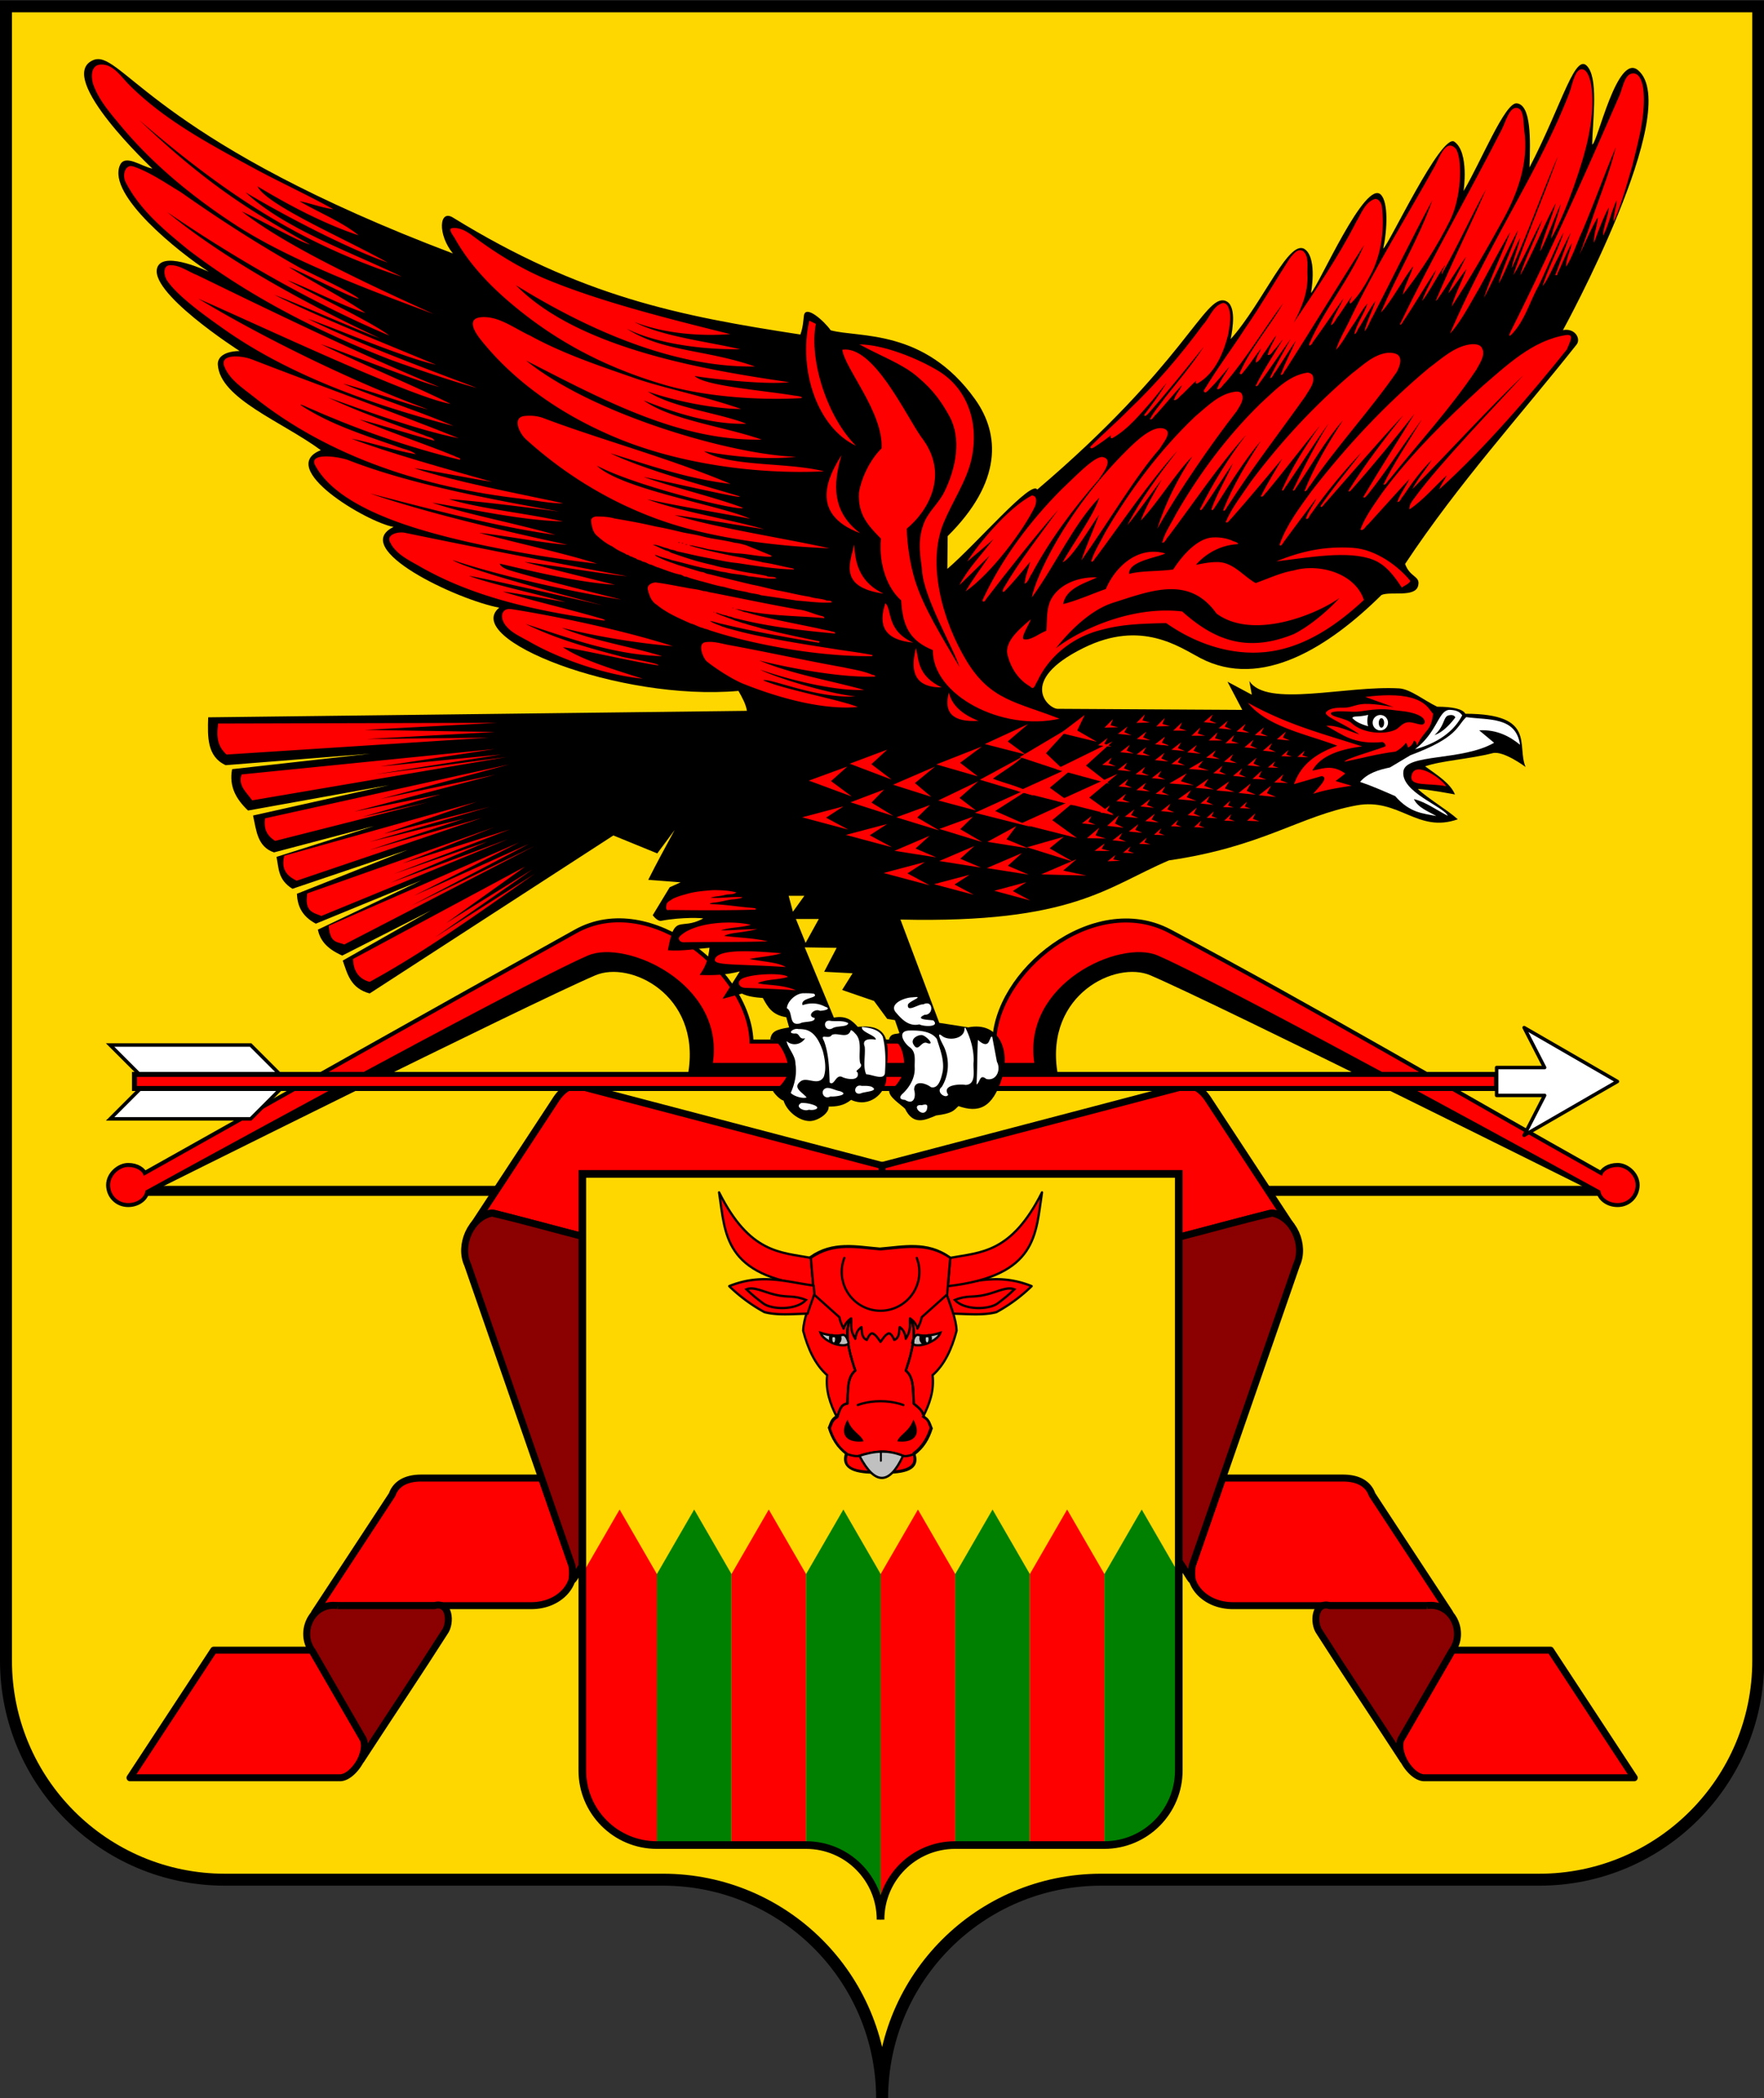 <svg height="900.013" style="enable-background:new" width="756.787" xmlns="http://www.w3.org/2000/svg"><rect width="100%" height="100%" fill="#333333" stroke="none"/><path d="M-3.442 1207.558v707.508c0 51.743 41.946 93.688 93.688 93.688h187.376c51.742 0 93.687 41.946 93.687 93.688 0-51.742 41.946-93.688 93.688-93.688h187.376c51.742 0 93.688-41.945 93.688-93.688v-707.508H-3.442z" style="fill:gold;enable-background:new" transform="translate(6.017 -1208.452) scale(1.003)"/><path d="M-3.442 1207.558v707.508c0 51.743 41.946 93.688 93.688 93.688h187.376c51.742 0 93.687 41.946 93.687 93.688 0-51.742 41.946-93.688 93.688-93.688h187.376c51.742 0 93.688-41.945 93.688-93.688v-707.508H-3.442z" style="stroke:#000;enable-background:new;fill:none;stroke-width:5.116" transform="translate(6.017 -1208.452) scale(1.003)"/><path d="M680.887 1714.153H48.41" style="stroke:#000;stroke-linejoin:round;enable-background:new;fill:none;stroke-width:4.263;stroke-linecap:round" transform="translate(6.017 -1208.452) scale(1.003)"/><path d="M174.181 1836.98c-7.387 0-11.075 3.14-12.444 7.088l-33.187 50.56c2.063-1.861 5.232-3.077 9.819-3.077h82.869c6.182 0 11.184-2.399 14.31-5.769 3.124-3.37 4.376-7.702 3.037-11.564l-12.91-37.238H174.18zm-88.758 73.61L49.61 1965.16h89.771c2.915 0 6.137-2.88 8.26-6.395 2.125-3.515 3.151-7.67 1.693-10.192l-10.979-18.986-10.978-18.998zm154.88-241.494c-3.257-.026-6.466 2.712-8.726 6.328l-35.266 53.732c2.558-3.686 6.119-6.21 9.58-5.302l82.709 21.716 82.71 21.717v-63.978L324.411 1691l-82.71-21.717a5.679 5.679 0 0 0-1.398-.186z" style="stroke:#000;stroke-linejoin:round;fill:red;stroke-width:2.984;stroke-linecap:round" transform="translate(6.017 -1208.452) scale(1.003)"/><path d="M138.369 1891.551c-10.742-1.596-16.91 11.324-10.709 19.528 7.221 12.5 14.446 24.998 21.674 37.495 2.401 5.29-4.22 13.933 1.408 5.468 11.119-17.084 22.502-34.007 33.454-51.191 2.87-3.92 2.078-13.27-4.392-11.3h-41.435zm66.122-167.884c-9.138 1.62-14.31 13.853-10.465 22.041l44.559 128.51c1.04 5.36-1.397 9.465 2.47 3.213 10.95-16.519 22.013-32.963 32.889-49.53 2.866-7.43-2.424-14.504-4.175-21.602-8.351-24.084-16.7-48.17-25.055-72.253-13.418-3.402-26.749-7.264-40.223-10.379z" style="stroke:#000;fill:#8b0000;stroke-width:2.984" transform="translate(6.017 -1208.452) scale(1.003)"/><path d="M568.437 1836.98c7.388 0 11.075 3.14 12.444 7.088l33.188 50.56c-2.064-1.861-5.232-3.077-9.82-3.077H521.38c-6.182 0-11.184-2.399-14.309-5.769s-4.376-7.702-3.037-11.564l12.91-37.238H568.437zm88.759 73.61 35.812 54.571h-89.771c-2.914 0-6.136-2.88-8.26-6.395-2.124-3.515-3.15-7.67-1.692-10.192l10.978-18.986 10.978-18.998zm-154.88-241.494c3.257-.026 6.466 2.712 8.726 6.328l35.266 53.732c-2.559-3.686-6.12-6.21-9.58-5.302l-82.709 21.716-82.71 21.717v-63.978l46.898-12.31 82.71-21.717a5.679 5.679 0 0 1 1.398-.186z" style="stroke:#000;stroke-linejoin:round;fill:red;stroke-width:2.984;stroke-linecap:round" transform="translate(6.017 -1208.452) scale(1.003)"/><path d="M604.25 1891.551c10.742-1.596 16.91 11.324 10.709 19.528-7.222 12.5-14.447 24.998-21.674 37.495-2.401 5.29 4.22 13.933-1.408 5.468-11.119-17.084-22.502-34.007-33.455-51.191-2.87-3.92-2.077-13.27 4.393-11.3h41.435zm-66.123-167.884c9.138 1.62 14.31 13.853 10.466 22.041l-44.56 128.51c-1.039 5.36 1.398 9.465-2.47 3.213-10.949-16.519-22.013-32.963-32.888-49.53-2.866-7.43 2.424-14.504 4.174-21.602 8.352-24.084 16.701-48.17 25.056-72.253 13.418-3.402 26.748-7.264 40.222-10.379z" style="stroke:#000;fill:#8b0000;stroke-width:2.984" transform="translate(6.017 -1208.452) scale(1.003)"/><path d="M673.823 1263.781c-.022.041-.078.162-.093.187-.044.073-.07-.032.093-.187z" style="font-family:Sans;enable-background:accumulate;fill:red" transform="translate(6.017 -1208.452) scale(1.003)"/><path d="M48.824 1707.573c1.155 0 2.13.319 2.665.64.268.16.385.298.426.346l.6 3.544v1.985c0-.407-.027.158-.653.666-.626.507-1.641.972-3.038.972-2.546 0-4.076-1.68-4.076-4.076 0-.945.485-1.978 1.372-2.812.887-.833 2.113-1.265 2.704-1.265zM685.894 1707.573c.591 0 1.817.432 2.704 1.265.888.834 1.373 1.867 1.373 2.812 0 2.395-1.531 4.076-4.077 4.076-1.397 0-2.412-.465-3.038-.972-.626-.508-.653-1.073-.653-.666v-1.985l.6-3.544c.041-.048.158-.186.426-.347.536-.32 1.51-.64 2.665-.64z" style="font-family:Sans;enable-background:accumulate" transform="translate(6.017 -1208.452) scale(1.003)"/><path d="M240.677 1603.906c-61.857 34.39-123.468 69.229-185.204 103.827-.34-1.997-3.098-3.81-6.649-3.81-3.55 0-7.727 3.459-7.727 7.727 0 4.267 3.288 7.727 7.727 7.727 4.44 0 7.341-3.01 7.341-5.29 0 0 162.918-81.303 191.813-93.687 16.117-6.907 47.332 8.741 42.207 42.807h154.348c-5.125-34.066 26.09-49.715 42.207-42.807 28.895 12.384 191.813 93.688 191.813 93.688 0 2.28 2.9 5.289 7.34 5.289 4.44 0 7.728-3.46 7.728-7.727 0-4.268-4.177-7.728-7.727-7.728-3.551 0-6.31 1.813-6.649 3.81-61.736-34.597-122.701-70.625-185.204-103.826-32.149-17.077-73.916 17.441-73.916 47.244H314.593c0-29.234-42.608-64.65-73.916-47.244z" style="stroke:#000;stroke-width:3.411" transform="translate(6.017 -1208.452) scale(1.003)"/><path d="M240.677 1603.906c-61.857 34.39-123.468 69.229-185.204 103.827-.34-1.997-3.098-3.81-6.649-3.81-3.55 0-7.727 3.459-7.727 7.727 0 4.267 3.288 7.727 7.727 7.727 4.44 0 7.341-3.01 7.341-5.29 0 0 160.506-88.237 189.401-100.62 16.117-6.908 58.487 11.906 53.362 45.972h137.465c-5.125-34.066 36.642-52.88 52.76-45.973 28.894 12.384 189.4 100.622 189.4 100.622 0 2.28 2.9 5.289 7.34 5.289 4.44 0 7.728-3.46 7.728-7.727 0-4.268-4.177-7.728-7.727-7.728-3.551 0-6.31 1.813-6.649 3.81-61.736-34.597-122.701-70.625-185.204-103.826-32.149-17.077-73.916 17.441-73.916 47.244H314.593c0-29.234-42.608-64.65-73.916-47.244z" style="fill:red" transform="translate(6.017 -1208.452) scale(1.003)"/><path d="m114.007 1670.581-12.79 12.79H41.104l12.79-12.79zm0-6.008-12.79-12.79H41.104l12.79 12.79z" style="stroke:#000;enable-background:new;fill:#fff;stroke-width:1.492" transform="translate(6.017 -1208.452) scale(1.003)"/><path style="stroke:#000;enable-background:new;fill:red;stroke-width:2.135" d="M51.531 1664.355H634.16v6.018H51.531z" transform="translate(6.017 -1208.452) scale(1.003)"/><path d="M352.657 1617.162c1.86-11.144 17.132-1.11 25.9 4.584zM358.946 1626.968l5.435-5.063 19.878 6.555z" style="enable-background:new;fill:red" transform="translate(6.017 -1208.452) scale(1.003)"/><path d="M35.874 1230.127c-.779.012-1.525.195-2.278.547-15.89 7.418 25.58 46.257 25.58 46.257-4.61-.804-11.721-6.456-13.896-1.372-5.458 12.761 25.12 37.071 37.985 45.498 0 0-18.374-8.809-21.744-2.345-5.422 10.401 34.96 36.24 34.96 36.24-7.952.203-9.45 3.616-9.313 5.835.904 14.573 27.29 24.241 44.06 36.585-19.263 7.626 19.542 30.778 31.122 32.828-19.113 9.306 27.114 31.162 45.192 34.533-16.186 13.361 51.232 40.09 102.321 35.6 1.622 2.842 3.185 5.684 3.624 8.526l-230.436 2.771c-.29 8.408-.496 16.77 7.461 20.465l61.82-4.903-59.048 6.608c-1.432 7.519 1.856 12.973 6.82 17.693l60.328-10.872-58.195 13.004c1.42 6.3 1.77 13.315 8.953 15.774l42.847-11.298-41.781 13.217c1.051 4.722.479 9.676 6.821 13.643l49.242-16.628-47.323 18.76c.235 4.92 1.875 9.466 8.1 12.79l45.192-18.546-44.34 21.104c.897 4.018 3.168 7.864 10.446 11.084l38.157-19.398-37.944 21.53c1.995 5.726 3.312 11.833 11.511 14.07l104.24-67.576 18.785 7.675 7.435-10.02c-3.809 7.064-7.678 14.066-11.298 21.318l13.856 1.065-4.69 2.132-7.248 11.938s1.958 2.707 3.61 2.398c9.09-1.7 18.198-1.212 17.934-.973-9.994 5.412-12.17-2.752-15.069 13.563 6.25.45 11.896-.604 17.787-1.052-.4 4.036-1.425 7.967-4.224 11.604 5.728.242 11.459.05 17.187-1.506l-7.394 11.751 8.3-2.265c2.495 1.247 5.678 1.638 8.966 1.892 2.02 3.679 3.862 7.288 10.02 8.207l1.212 4.37c-5.789.94-7.599 1.786-8.072 5.285 2.665-1.41 7.632 6.944 7.725 12.582.079 4.731-5.993 9.831-6.665 9.159.67 1.355 3.166 3.932 4.64 4.284 1.357 4.446 6.458 8.713 11.192 8.74 3.396.018 8.401-3.319 8.1-6.182 3.197-.018 6.395-.288 9.593-2.878 7.94 3.624 14.58-2.843 15.081-8.74.25-11.623 4.119-24.213-12.204-22.49-2.314-2.61-4.846-4.963-10.232-3.943l-12.47-30.057 13.643.213-5.33 10.232 12.151.64-4.476 7.14 13.642 4.69 5.65 7.675 3.303.533 1.919 5.542c-.989.584-3.777-.26-4.477 2.811 4.856-.563 6.903 6.702 6.409 12.377-.28 3.213-3.195 7.907-6.302 9.406-.323 2.71 4.831 5.842 6.768 7.754 3.613 7.544 8.935 4.664 13.323 2.878 6.848-.869 7.464-2.01 9.54-3.997 8.343 2.918 14.578 1.208 18.705-12.257 3.423-11.166-1.042-24.071-14.549-21.423l-12.364-1.919-16.613-44.18c73.85 1.69 88.318-14.015 114.858-25.313 40.07-5.81 56.122-19.111 80.191-23.515 18.364-3.36 25.993 12.06 43.34 5.942-4.54-4.107-12.828-8.878-17.08-12.977 4.441.172 15.881 2.358 15.881 2.358-2.023-4.847-7.698-8.329-12.777-12.03 6.984-2.432 19.02-3.102 28.898-5.636 4.614-1.184 14.083 5.915 14.083 5.915-3.948-9.18 4.775-22.714-25.767-22.769-1.094-2.05-5.339-2.97-12.058-3.01-5.538-2.633-11.441-7.552-16.28-7.835-22.583-1.32-56.707 8.377-64.071-3.17l1.066 5.875-10.405-5.57 6.328 12.058-78.833-.453c-3.685.296-18.024-11.745 11.005-26.073 24.744-12.213 41.015-.267 49.895 4.37 26.259 13.711 55.14-4.889 77.474-26.98 3.761-1.709 14.388 1.218 15.681-3.93 1.085-4.32-3.401-3.39-5.582-9.34 23.005-34.684 49.183-63.298 73.356-93.833 1.935-2.444-.602-7.164-5.822-6.182 0 0 51.909-94.64 32.096-111.168-8.988-7.497-17.373 31.324-19.585 31.815 0-8.591 2.662-26.309-1.52-32.708-5.51-8.432-10.916 14.783-25.313 42.5.422-11.878.769-26.774-5.436-27.431-5.04-.534-15.211 24.78-22.756 37.53 0 0 2.497-16.558-3.917-21.103-5.597-3.966-28.438 44.812-30.443 45.671 1.809-8.591 2.096-19.57-.906-22.915-6.636-7.395-26.698 38.814-30.003 41.914 0 0 2.694-14.054-2.252-18.399-6.834-6.005-17.96 22.317-32.109 38.144.824-4.12 2.718-14.856-2.411-16.427-8.772-2.688-17.08 27.03-80.338 80.79-2.316-4.47-25.685 22.938-38.437 33.908l.146-14.016c23.392-23.202 22.39-43.568 11.751-58.488-21.71-30.45-49.686-26.233-61.792-29.537-2.584-3.747-10.843-11.285-11.458-6.182-.31 2.566-.433 5.046-1.505 7.993-51.96-7.972-93.572-16.145-148.633-50.04-5.89-3.627-6.635 7.208 0 15.374-122.18-46.25-140.154-83.304-151.843-83.123zm295.466 357.831h6.715l-4.903 6.822zm3.091 9.913h9.806l-5.65 10.232z" style="enable-background:new" transform="translate(6.017 -1208.452) scale(1.003)"/><path d="m645.924 1644.328 8.767 17.08h-20.53v11.911h20.53l-8.767 17.08 39.903-23.035-39.903-23.036z" style="stroke-linejoin:round;enable-background:new;fill:#fff;stroke-width:1.492;stroke-linecap:round;stroke:#000" transform="translate(6.017 -1208.452) scale(1.003)"/><path d="M243.074 1706.913v255.136c0 17.613 14.278 31.892 31.892 31.892h63.783c17.614 0 31.892 14.278 31.892 31.892 0-17.614 14.279-31.892 31.892-31.892h63.784c17.614 0 31.892-14.279 31.892-31.892v-255.136H243.074z" style="stroke:#000;fill:gold;stroke-width:.319" transform="translate(6.017 -1208.452) scale(1.003)"/><path d="m259.026 1850.43-15.952 27.617v83.997c0 17.613 14.29 31.904 31.904 31.904v-115.901l-15.952-27.616z" style="fill:red" transform="translate(6.017 -1208.452) scale(1.003)"/><path d="m290.93 1850.43-15.952 27.617v115.901h31.904v-115.901l-15.952-27.616z" style="fill:green" transform="translate(6.017 -1208.452) scale(1.003)"/><path d="m322.834 1850.43-15.952 27.617v115.901h31.904v-115.901l-15.952-27.616z" style="fill:red" transform="translate(6.017 -1208.452) scale(1.003)"/><path d="m354.738 1850.43-15.952 27.617v115.901c17.602.014 31.853 14.274 31.853 31.879 0-.55.024-1.09.05-1.634v-146.146l-15.951-27.616z" style="fill:green" transform="translate(6.017 -1208.452) scale(1.003)"/><path d="m386.642 1850.43-15.952 27.617v146.146c.854-16.85 14.79-30.245 31.853-30.245h.051v-115.901l-15.952-27.616z" style="fill:red" transform="translate(6.017 -1208.452) scale(1.003)"/><path d="m418.546 1850.43-15.952 27.617v115.901h31.904v-115.901l-15.952-27.616z" style="fill:green" transform="translate(6.017 -1208.452) scale(1.003)"/><path d="m450.45 1850.43-15.952 27.617v115.901h31.904v-115.901l-15.952-27.616z" style="fill:red" transform="translate(6.017 -1208.452) scale(1.003)"/><path d="m482.355 1850.43-15.953 27.617v115.901c17.578-.042 31.803-14.316 31.803-31.904v-84.176l-15.85-27.437z" style="fill:green" transform="translate(6.017 -1208.452) scale(1.003)"/><path d="M672-172.625c-6.923.225-13.38 1.825-20.25 2.688l-.313 3.53c.953 2.83 2.117 5.673 3.032 8.5 6.454.112 13.277.842 19.248-.657a71.518 71.518 0 0 0 15.72-11.124c-6.38-2.46-12.052-3.112-17.437-2.937z" style="stroke:#000;stroke-linejoin:round;fill:red;stroke-width:1.001;stroke-linecap:round" transform="matrix(.962 0 0 1.002 -220.638 721.742)"/><path d="M-953.733 192.943c-5.974 1.374-8.305.1-13.826 2.271 4.463 4.547 15.314 4.136 19.04 1.491 2.872-2.038 5.118-3.81 7.53-6.062-3.364-1.296-7.514 1.096-12.744 2.3z" style="stroke:#000;fill:none;stroke-width:1.001;stroke-linecap:round" transform="matrix(.962 0 0 1.002 1340.432 362.055)"/><path d="M606.094-186.781c-5.196.155-10.348 1.274-15.407 4.719l1.375 15.656c-1.772 5.261-4.298 10.52-4.53 15.781 2.13 7.754 5.311 14.474 10.718 19.063-.788 6.486 1.298 12.204 4.188 17.687-2.381 1.102-2.59 3.085-3.407 4.813 1.398 4.246 3.606 8.064 7.688 10.968-2.692 7.628 6.855 8.031 15.031 8.031s17.723-.403 15.031-8.03c4.082-2.905 6.29-6.723 7.688-10.97-.816-1.727-1.026-3.71-3.407-4.812 2.89-5.483 4.976-11.201 4.188-17.688 5.407-4.588 8.589-11.308 10.719-19.062-.233-5.261-2.76-10.52-4.532-15.781l1.375-15.656c-10.117-6.89-20.623-4.467-31.062-3.657-5.22-.405-10.46-1.218-15.656-1.062z" style="stroke:#000;fill:red;stroke-width:1.001" transform="matrix(.962 0 0 1.002 -220.638 721.742)"/><path d="M636.144-145.314s.94-4.13 2.923-3.472c1.998.663 5.907.26 9.703-.948-1.425 4.024-11.157 6.997-12.626 4.42z" style="stroke:#000;fill:silver;stroke-width:1.001" transform="matrix(.962 0 0 1.002 -220.638 721.742)"/><path d="M644-148.656c-1.435.191-2.734.224-3.781.093-.239.367-.375.81-.375 1.282 0 1.264.982 2.294 2.218 2.343h.032c.086-.026.163-.065.25-.093.04-.013.084-.018.125-.031.35-.116.717-.235 1.062-.375.013-.005.018-.026.031-.032.536-.43.907-1.067.907-1.812 0-.519-.186-.987-.47-1.375z" style="stroke:#000;stroke-width:1.001" transform="matrix(.962 0 0 1.002 -220.638 721.742)"/><path d="M-979.448 211.13a11.71 11.71 0 0 1-.956.045 2.41 2.41 0 0 0-.133.823c0 .765.28 1.378.622 1.378.342 0 .623-.613.623-1.378a2.26 2.26 0 0 0-.156-.867z" style="fill:silver" transform="matrix(.962 0 0 1.002 1340.432 362.055)"/><path d="M358.046 1768.655c-2.391 3.32-2.363 10.32 1.8 22.353-3.692 3.013-3.046 8.88-3.39 14.111-2.914.296-3.439 3.262-4.347 5.807-2.285 1.1-2.486 3.082-3.27 4.808 1.342 4.242 3.46 8.056 7.378 10.957-2.583 7.62 6.579 8.024 14.424 8.024 7.846 0 17.008-.403 14.425-8.024 3.917-2.901 6.036-6.715 7.377-10.957-.783-1.726-.984-3.708-3.269-4.808-.404-3.026-2.574-4.207-4.348-5.807-.344-5.23.302-11.097-3.389-14.11 4.163-12.034 4.19-19.034 1.8-22.354-3.919 3.335-7.393 6.993-12.596 6.993-5.202 0-8.676-3.658-12.595-6.993z" style="stroke:#000;stroke-linejoin:round;fill:none;stroke-width:.98;stroke-linecap:square" transform="translate(6.017 -1208.452) scale(1.003)"/><path d="M360.886 1805.756s3.867-1.64 9.754-1.64 9.755 1.64 9.755 1.64" style="stroke:#000;stroke-linejoin:round;fill:none;stroke-width:.98;stroke-linecap:round" transform="translate(6.017 -1208.452) scale(1.003)"/><path d="M391.814 608.92c3.994 7.094-.328 10.172-6.866 9.362.92-2.884 5.33-4.261 6.866-9.362zM363.624 608.92c-3.995 7.094.328 10.172 6.865 9.362-.92-2.884-5.329-4.261-6.865-9.362z"/><path d="M358.056 1768.654c-2.391 3.32-2.376 10.325 1.787 22.358-3.691 3.014-3.051 8.884-3.395 14.115-2.915.295-3.43 3.248-4.339 5.794-2.285 1.1-2.484 3.098-3.267 4.823 1.341 4.243 3.46 8.048 7.376 10.95 0 0 3.69 1.333 5.386.766 1.696-.568 6.828-1.86 10.337-1.787 2.73.056 6.901 1.192 8.32 1.787 1.42.594 4.799-.766 4.799-.766 3.917-2.902 6.035-6.707 7.376-10.95-.783-1.725-.982-3.723-3.267-4.823-.404-3.026-2.565-4.194-4.339-5.794-.343-5.231.297-11.101-3.395-14.115 4.163-12.033 4.204-19.038 1.813-22.358-3.919 3.335-7.406 6.993-12.609 6.993s-8.664-3.658-12.583-6.993z" style="stroke:#000;stroke-linejoin:round;fill:none;stroke-width:.98;stroke-linecap:square" transform="translate(6.017 -1208.452) scale(1.003)"/><path d="M636.144-145.314s.94-4.13 2.923-3.472c1.998.663 5.907.26 9.703-.948-1.425 4.024-11.157 6.997-12.626 4.42z" style="stroke:#000;fill:silver;stroke-width:1.001" transform="matrix(-.962 0 0 1.002 976.075 721.742)"/><path d="M644-148.656c-1.435.191-2.734.224-3.781.093-.239.367-.375.81-.375 1.282 0 1.264.982 2.294 2.218 2.343h.032c.086-.026.163-.065.25-.093.04-.013.084-.018.125-.031.35-.116.717-.235 1.062-.375.013-.005.018-.026.031-.032.536-.43.907-1.067.907-1.812 0-.519-.186-.987-.47-1.375z" style="stroke:#000;stroke-width:1.001" transform="matrix(-.962 0 0 1.002 976.075 721.742)"/><path d="M-979.448 211.13a11.71 11.71 0 0 1-.956.045 2.41 2.41 0 0 0-.133.823c0 .765.28 1.378.622 1.378.342 0 .623-.613.623-1.378a2.26 2.26 0 0 0-.156-.867z" style="fill:silver" transform="matrix(-.962 0 0 1.002 -584.995 362.055)"/><path d="M400.45 1742.806c13.086-2.406 26.172-1.94 39.258-28-2.758 17.717-1.731 35.676-40.28 40.11zM340.833 1742.806c-13.086-2.406-26.172-1.939-39.258-28 2.758 17.717 1.731 35.676 40.28 40.11z" style="stroke:#000;stroke-linejoin:round;fill:red;stroke-width:.98" transform="translate(6.017 -1208.452) scale(1.003)"/><path d="M355.617 1738.092c-4.986.155-9.93 1.273-14.784 4.714l1.32 15.64 10.885 9.741c.238 1.645 1.027 3.265 1.8 4.901.677-2.299 1.893-3.463 3.208-4.433.234 2.722-.65 4.821 1.8 8.773.32-2.725 1.322-4.144 2.609-5.026.313 2.101.022 4.53 2.309 5.525.861-1.974 1.608-2.744 2.309-2.872 1.525.532 2.506 2.221 3.568 3.715 1.063-1.494 2.044-3.183 3.569-3.715.7.128 1.447.898 2.31 2.872 2.286-.995 1.995-3.424 2.308-5.525 1.287.882 2.288 2.3 2.61 5.026 2.449-3.952 1.565-6.051 1.799-8.773 1.315.97 2.531 2.134 3.208 4.433.773-1.636 1.562-3.256 1.8-4.9l10.885-9.741 1.32-15.64c-9.71-6.884-19.791-4.463-29.809-3.654-5.008-.404-10.038-1.216-15.024-1.06z" style="stroke:#000;stroke-linejoin:round;fill:red;stroke-width:.98;stroke-linecap:round" transform="translate(6.017 -1208.452) scale(1.003)"/><path d="M672-172.625c-6.923.225-13.38 1.825-20.25 2.688l-.313 3.53c.953 2.83 2.117 5.673 3.032 8.5 6.454.112 13.277.842 19.248-.657a71.518 71.518 0 0 0 15.72-11.124c-6.38-2.46-12.052-3.112-17.437-2.937z" style="stroke:#000;stroke-linejoin:round;fill:red;stroke-width:1.001;stroke-linecap:round" transform="matrix(-.962 0 0 1.002 976.077 721.738)"/><path d="M-953.733 192.943c-5.974 1.374-8.305.1-13.826 2.271 4.463 4.547 15.314 4.136 19.04 1.491 2.872-2.038 5.118-3.81 7.53-6.062-3.364-1.296-7.514 1.096-12.744 2.3z" style="stroke:#000;fill:none;stroke-width:1.001;stroke-linecap:round" transform="matrix(-.962 0 0 1.002 -584.993 362.05)"/><path d="M361.593 1827.463c6.816 13.001 13.006 12.206 18.679 0-6.487-2.718-12.646-2.017-18.679 0z" style="fill:silver;stroke-width:.98;stroke-linecap:round;stroke:#000" transform="translate(6.017 -1208.452) scale(1.003)"/><path d="M370.787 1825.703v3.893" style="fill:red;stroke-width:.817;stroke-linecap:round;stroke:#000" transform="translate(6.017 -1208.452) scale(1.003)"/><path d="M355.162 1742.836a16.489 16.489 0 0 0-1.124 5.972c0 9.17 7.42 16.616 16.59 16.616s16.616-7.445 16.616-16.615c0-2.11-.405-4.116-1.123-5.973" style="stroke:#000;fill:none;stroke-width:.98;stroke-linecap:round" transform="translate(6.017 -1208.452) scale(1.003)"/><path d="M243.074 1706.913v255.136c0 17.613 14.278 31.892 31.892 31.892h63.783c17.614 0 31.892 14.278 31.892 31.892 0-17.614 14.279-31.892 31.892-31.892h63.784c17.614 0 31.892-14.279 31.892-31.892v-255.136H243.074z" style="stroke:#000;fill:none;stroke-width:3.267" transform="translate(6.017 -1208.452) scale(1.003)"/><path d="M476.37 1397.041c-26.877 26.538-39.695 55.413-41.009 63.316 10.2-14.045 17.767-31.197 28.844-42.714-2.19 7.493-12.197 21.007-15.654 27.672 4.253-1.92 12.513-16.303 15.561-20.344-2.407 6.552-5.38 12.983-7.58 19.558 11.604-16.368 23.332-36.253 33.5-47.76 1.398-2.489 6.066-7.538 1.508-8.695-4.557-1.156-11.195 5.042-15.17 8.967zM587.577 1355.73c-6.069.654-10.684 5.371-15.357 8.892-16.004 13.602-30.389 29.177-42.974 45.924-3.82 5.692-8.242 11.182-10.936 17.502.702 1.032 1.836-1.173 2.43-1.543 7.424-8.369 14.55-17.003 21.765-25.556-3.097 5.322-6.422 10.563-9.153 16.068.682.993 1.815-1.372 2.425-1.732 7.803-9.368 15.1-19.091 22.822-28.472-6.146 8.753-12.039 17.91-16.307 27.672.778.79 1.368-1.588 1.973-1.923 6.079-8.86 11.762-17.99 18.065-26.695-5.675 9.148-10.628 18.79-15.255 28.485.21 1.27 1.376-1.151 1.717-1.512 6.458-9.47 12.106-19.604 19.626-28.252-6.223 9.628-12.191 19.581-16.427 30.244.928.551 1.549-1.66 2.238-2.145 11.538-16.94 25.56-31.957 37.238-48.79 1.028-2.046 2.615-5.58.36-7.354-1.257-.764-2.805-.907-4.25-.812zM623.55 1352.04c-7.204.696-12.791 6.086-18.383 10.222-18.613 15.534-35.272 33.413-50.126 52.562-5.195 7.16-10.72 14.436-13.682 22.83.189 1.548 1.572-.677 1.81-1.144 4.559-6.227 9.194-12.405 13.872-18.547-1.174 3.015-3.598 5.574-4.437 8.66 1.093.869 1.59-1.68 2.28-2.137 6.443-9.17 13.977-18.258 21.422-26.122-5.763 7.695-12.123 15.03-17.493 22.97.525 1.262 1.778-1.403 2.358-1.666 10.965-12.538 21.847-25.156 33.174-37.371-8.223 10.425-16.495 21.03-23.502 32.362.02 1.252 1.478-.698 1.826-1.04 9.116-10.318 17.878-21.02 26.366-31.815-7.209 11.813-14.789 23.572-21.823 35.453.135 1.317 1.68-.777 2.065-1.213 7.202-9.004 13.436-18.809 20.253-28.131.637-.878 3.873-5.572 1.892-2.47-5.29 8.792-11.137 17.337-15.657 26.538.95.665 1.819-1.6 2.55-2.114 12.42-15.528 26.1-30.285 37.153-46.89 1.48-2.826 4.395-6.636 2.118-9.764-.993-1.118-2.637-1.23-4.037-1.173zM663.705 1348.163c-14.128 2.27-25.053 12.783-35.585 21.813-15.397 14.162-30.536 28.862-42.981 45.735-3.39 4.956-7.149 9.961-9.246 15.575 1.252.981 2.273-1.572 3.22-2.099 5.954-6.478 11.766-13.086 17.764-19.525-1.58 3.31-3.992 6.407-5.196 9.806 1.139.405 1.692-1.853 2.464-2.438 3.666-5.51 7.569-10.835 12.27-15.508-2.606 4.263-6.004 8.063-8.3 12.497 15.99-16.222 33.036-34.92 47.617-48.816-12.042 13.093-36.05 38.055-46.27 52.014-1.131 1.543-2.885 3.46-2.585 5.475 5.89-3.922 11.142-10.216 15.96-14.548-.976 2.027-2.488 3.844-3.21 5.968 19.683-17.703 40.112-41.742 54.584-59.834 1.194-3.169 3.555-6.767-.506-6.115zM553.03 1364.23c-8.252 1.346-14.128 8.038-20.05 13.377-14.104 13.823-26.036 29.825-35.876 46.922-2.036 4.064-4.852 7.967-6.013 12.34 1.193.443 1.864-2.075 2.745-2.692 10.978-14.538 21.063-29.85 33.228-43.407-7.62 9.923-14.235 20.685-19.785 31.842.385 1.327 1.536-1.046 1.954-1.425 4.176-5.993 8.037-12.198 12.142-18.24-2.914 6.657-6.828 12.933-9.246 19.759.67 1.076 1.541-1.212 1.958-1.572 6.014-9.432 11.976-19.124 19.172-27.7-6.019 9.482-11.965 19.212-16.094 29.671.89.774 1.564-1.482 2.096-1.997 10.31-16.082 22.068-31.254 33.13-46.845 1.455-2.609 4.205-5.58 3.117-8.767-.465-.867-1.512-1.355-2.478-1.265z" style="fill:red" transform="translate(6.017 -1208.452) scale(1.003)"/><path d="M522.64 1372.331c-7.08.79-12.256 6.352-17.48 10.685-15.112 14.405-27.761 31.324-38.303 49.309-2.066 4.135-4.75 8.13-6.102 12.524.782.927 1.568-1.464 2.171-1.812 11.347-15.3 21.978-31.203 34.68-45.405-7.787 10.136-15.559 20.475-21.41 31.842 4.33-5.181 11.11-14.842 14.789-19.692-3.226 5.774-6.742 11.524-9.047 17.72 7.63-8.025 14.76-20.148 22.13-27.539-6.35 9.639-11.6 20.042-15.082 31.043 9.347-16.422 23.582-36.992 33.974-50.295 1.254-2.171 3.74-5.313 1.932-7.794-.583-.548-1.477-.645-2.252-.586zM448.053 1414.15c-13.681 13.77-25.55 29.626-33.756 47.246-.235 1.352 1.172.655 1.412-.24 10.033-13.035 20.174-25.963 30.99-38.37-7.945 10.982-16.427 21.687-23.289 33.387-.434.413-.938 2.448.16 1.639 3.933-3.985 7.465-8.379 11.045-12.697-.598 3.102-2.205 6.234-2.318 9.366 1.496-.528 2-2.946 2.99-4.197 7.81-14.588 17.737-27.87 28.612-40.289 1.72-2.54 6.733-8.776 1.664-9.705-3.561-.326-12.075 8.821-17.51 13.86zM435.334 1416.764c-9.86 5.116-22.495 20.128-27.618 28.245 3.856-3.294 8.795-7.278 11.258-9.686-4.846 6.498-10.84 12.483-14.616 19.784 0 0 12.35-11.998 13.004-12.697-3.45 5.092-7.256 10.062-10.326 15.349 10.89-7.56 24.83-26.193 29.617-36.252.683-1.52 1.193-4.75-1.319-4.743zM516.858 1334.467c-4.165 1.417-5.452 6.268-8.263 9.254-9.577 13.012-20.094 25.305-31.81 36.437-5.277 5.413-11.157 10.36-16.43 15.755.006 1.556 1.962-.057 2.558-.413 2.29-1.477 4.474-3.104 6.635-4.756-.804.493-.683 2.003.44 1.385 6.773-3.946 11.793-10.28 16.933-16.094 2.086-2.492 4.01-5.036 6.116-7.5-2.942 4.734-6.273 9.434-9.673 13.788.322 1.29 1.942-.794 2.292-1.172 8.054-9.12 15.708-18.656 23.302-28.112-5.016 7.808-11.125 14.898-16.856 22.152-2.017 2.993-4.627 5.706-6.207 8.931.964.626 1.853-1.681 2.665-2.078 3.7-4.12 7.384-8.586 11.018-12.55-.83 2.28-2.915 4.152-3.437 6.448 1.422.31 2.518-1.857 3.651-2.534 2.13-2.081 4.183-4.27 6.381-6.246-.87.44-1.103 2.315.213 1.585 7.384-4.312 10.945-12.959 12.977-20.904.614-3.996 1.762-8.68-.36-12.377-.512-.655-1.267-1.2-2.145-.999zM549.606 1312.23c-3.795 1.325-5.194 5.805-7.354 8.86-9.665 17.447-21.784 33.296-32.761 49.922-1.032.89.223 1.918.945.746 4.538-4.385 8.412-9.442 12.391-14.335-2.669 4.566-5.784 8.922-8.207 13.602.729.79 1.777-1.377 2.505-1.772 8.057-8.753 14.046-19.174 21.032-28.776 2.213-3.146 4.784-7.007 6.813-9.7-5.12 12.239-15.696 21.488-20.558 33.853.797.79 1.621-1.645 2.296-2.085 2.91-3.827 5.572-7.848 8.496-11.664-1.292 2.91-2.977 5.683-3.984 8.7 1.28.189 2.019-2.642 3.027-3.508 2.832-4.118 5.55-8.314 8.351-12.453-1.974 4.247-4.48 8.326-6.102 12.684 1.16.439 2.018-1.986 2.932-2.598 6.476-7.749 12.059-16.916 13.47-27.058-.017-4.291.754-8.832-.507-12.978-.504-1.072-1.615-1.638-2.785-1.44z" style="fill:red" transform="translate(6.017 -1208.452) scale(1.003)"/><path d="M582.075 1289.941c-4.239 1.36-5.8 6.29-7.967 9.77-7.702 15.178-17.386 29.144-26.807 43.283 3.456-6.39 6.344-13.363 5.916-20.784-.273-3.228.89-7.525-1.785-9.94-2.467-1.638-4.63 1.785-5.942 3.438-6.414 9.843-12.295 20.062-19.006 29.734-5.738 8.911-12.254 17.404-17.553 26.543.368 1.822 2.083-.463 2.665-1 2.944-2.925 5.544-6.175 8.233-9.339-1.653 3.186-4.215 6.156-5.142 9.593 1.432.366 2.406-2.002 3.464-2.745 9.123-10.606 16.438-22.933 24.7-34-5.705 10.012-13.63 18.835-18.372 29.417-.597.963.533 1.463.986.453 2.882-3.306 5.245-7.063 7.927-10.539-.579 1.987-2.412 4.03-2.198 6.09 1.87-.71 2.678-3.4 4.048-4.87 1.492-2.188 3.374-5.197 4.705-6.882-1.052 2.829-3.117 5.501-3.677 8.46 1.323.42 2.233-1.86 3.184-2.571.908-.955 3.544-4.706 3.118-3.784-3.842 6.486-8.155 12.798-11.458 19.545.698.92 1.572-1.426 2.118-1.825 4.377-6.035 8.491-12.256 12.884-18.28-3.058 5.509-6.267 11.05-8.913 16.708 1.01.496 1.57-1.962 2.343-2.499 2.957-4.462 5.756-9.028 8.755-13.462-2.05 4.91-4.71 9.6-6.462 14.615.954.59 1.486-1.786 2.172-2.252 11.277-17.63 22.147-35.61 33.454-53.199-6.277 14.932-17.05 27.465-23.449 42.301-.343 1.466 1.235.235 1.373-.516 4.574-6.258 8.864-12.73 13.35-19.055-1.702 3.879-4.377 7.59-5.477 11.59 1.523-.571 2.214-3.006 3.411-4.196 1.877-2.76 3.844-5.82 5.676-8.394-.134.882-1.795 2.855-.613 3.304 3.9-3.803 6.696-8.778 9.206-13.602 4.135-8.715 5.257-18.73 4.104-28.232-.385-1.343-1.332-3.06-2.971-2.878zm-48.163 63.018c-.549.146-.627 1.596 0 0zm0 0h-.013.013zM607.732 1275.884c-12.069 21.741-25.321 42.828-36.114 65.258-2.012 4.436-4.775 8.725-6.157 13.35 2.858-3.092 4.873-7.306 7.37-10.838 2.057-2.91 3.802-6.508 6.086-9.014-1.414 4.498-4.603 8.508-5.609 13.083.926.012 1.448-2.304 2.175-2.992 2.251-3.707 4.424-7.836 6.858-11.223-1.27 4.398-3.778 8.647-4.676 13.016 1.507-1.56 2.257-4.337 3.498-6.308 8.538-16.568 16.664-33.387 25.52-49.768-6.124 17.286-15.316 32.03-22.038 48.09 4.442-4.518 9.801-14.91 13.857-19.859-1.237 4.128-3.619 8.17-4.517 12.23 7.772-9.944 14.7-20.636 20.305-31.935 4.597-9.27 5.445-25.08 2.577-30.327-4.361-5.14-7.319 3.966-9.135 7.237zM636.34 1260.244c-14.085 27.598-29.64 54.427-43.074 82.35-1.01 1.822.117 1.296.733 0 4.956-7.307 9.521-15.29 14.322-22.436-1.66 4.575-4.638 9.083-6.062 13.47 3.718-4.732 6.51-11.035 9.9-15.455-.388 1.311-1.723 2.768-1.56 4.037 6.846-11.854 12.443-24.634 19.066-36.465-6.852 16-14.782 31.54-21.477 47.603.255.531 1.673-2.155 2.145-2.604 3.685-5.288 7.082-11.033 10.778-16.155-2.34 5.276-5.638 10.462-7.607 15.695 2.876-3.243 5.023-7.062 7.78-10.406-1.956 5.43-4.9 10.704-6.408 16.174 8.031-12.348 15.383-25.176 22.496-38.084 6.13-11.334 10.485-24.25 8.612-37.242-.458-3.18.085-9.309-3.145-9.739-3.23-.43-4.8 5.926-6.5 9.257z" style="fill:red" transform="translate(6.017 -1208.452) scale(1.003)"/><path d="M665.117 1244.974c-12.733 32.867-33.865 63.015-50.907 102.55 4.712-5.07 8.747-13.067 12.255-18.97 4.513-8.11 8.75-16.568 13.485-24.437-2.65 7.515-8.886 20.54-11.191 28.098 5.048-9.58 9.895-20.453 14.562-28.977-1.67 5.834-6.946 16.91-8.239 22.782 2.646-4.368 6.605-15.06 9.118-19.358-.407 2.7-3.374 10.326-3.554 12.848 6.565-14.108 13.508-33.672 19.728-47.821-5.673 16.271-13.665 34.443-19.068 50.805 4.665-7.423 8.418-16.574 12.327-23.533-2.079 6.245-7.726 17.385-9.389 23.635 5.628-9.86 10.104-21.468 15.224-30.896-1.443 5.532-5.72 15.186-6.72 20.701 2.792-5.005 6.311-15.043 8.856-20.306-.57 2.802-3.935 12.499-4.168 14.811 4.045-6.913 7.925-16.972 10.52-24.546 4.367-12.75 8.248-26.3 6.834-39.822-.296-2.83-1.554-8.39-4.446-8.05-2.891.34-3.811 6.832-5.227 10.485zM686.711 1245.643c-14.688 33.766-29.771 67.364-46.217 100.308-.333.627-1.792 3.649-.051 2.012 5.634-5.685 7.718-13.712 11.496-20.582 2.693-5.31 8.028-18.113 10.836-23.093-1.502 5.5-7.544 17.513-8.929 22.945 2.742-3.671 4.456-8.291 6.692-12.373 1.786-3.511 3.466-7.107 5.365-10.543-2.146 5.768-4.235 11.668-6.341 17.387-.906.968.683 1.353.68-.027 2.047-4.14 3.925-9.24 6.061-12.844-.544 3.355-2.526 6.795-2.425 10.059 2.847-4.455 4.446-9.791 6.673-14.637 5.152-12.015 9.554-24.374 14.564-36.417-2.6 10.796-6.901 21.038-10.413 31.593-.747 2.245-5.098 14.426-5.098 14.426s5.96-13.42 7.837-16.055c-.164 3.635-1.884 7.37-1.625 10.885 0 0 3.692-10.561 6.328-15.122-.058 2.88-2.628 9.224-2.418 12.033 2.367-4.423 3.557-10.62 5.802-15.11-.112 3.051-1.54 6.166-1.239 9.139 3.358-7.755 5.653-16.121 8.02-24.288 2.44-10.213 5.5-20.66 4.717-31.203-.211-2.843-1.267-8.245-4.721-7.883-3.454.363-4.157 6.086-5.594 9.39zM513.128 1434.683c-7.02.104-13.758 8.192-17.269 13.688-5.344.88-14.269.5-18.89 1.953-.474-5.538 12.32-7.044 15.455-8.793-11.737-3.4-21.48 5.836-25.394 15.202-6.074 2.132-12.11 4.904-18.28 6.462 1.219-6.844 9.243-8.859 14.483-11.405-7.102-.3-15.256 2.306-19.185 8.58-2.635 4.207-2.099 9.459-2.478 14.229-3.119 1.183-6.859 4.333-9.606 3.624-1.556-.401 1.841-5.638 2.963-8.55-3.809 3.372-11.037 8.934-10.072 14.739 1.262 5.761 4.62 11.121 9.853 14.049 1.645 1.964 2.175-1.34 3.001-2.24 5.174-11.269 15.891-19.306 27.855-22.116 8.879-2.418 18.137-2.555 27.273-2.783 12.432 8.725 27.737 14.056 43.044 12.315 16.063-1.811 29.95-11.457 41.504-22.201-3.814-11.558-19.275-15.753-30.017-12.617-5.681.96-10.94 3.522-16.294 5.396-5.463-3.095-9.837-9.238-16.76-8.98-2.97 0-5.89.615-8.794 1.172 4.505-5.127 10.998-8.517 17.853-8.82.669-.813-2.054-1.162-2.541-1.621a19.042 19.042 0 0 0-7.704-1.283zm1.212 32.548c15.215 11.277 41.826.978 52.598-6.642-4.36 4.857-12.125 11.684-19.413 15.39-20.904 8.563-34.967 1.868-47.877-9.635-21.895-2.557-44.232 8.14-54.043 15.793 5.994-7.663 15.029-16.514 24.527-19.523 16.058-5.088 32.52-11.847 44.208 4.617z" style="fill:red" transform="translate(6.017 -1208.452) scale(1.003)"/><path d="M539.849 1444.937c13.806-1.63 30.905-4.858 41.56-.675 5.463 2.145 9.077 7.12 12.217 11.885 1.062-.935 2.723-1.304 3.65-2.812-4.704-5.942-14.538-13.577-24.697-14.207-12.076-.748-21.852 1.434-32.73 5.809zM361.64 1352.13c8.731 4.846 17.96 8.167 24.324 13.455 4.463 3.823 8.98 7.807 14.164 17.308 5.183 9.5 2.844 22.07-2.17 32.262-2.52 5.122-6.89 8.41-8.882 13.717-3.1 8.262-.984 15.373-.66 20.184.776 11.559 13.567 33.264 16.013 41.091-7.187-12.385-15.58-25.508-19.21-37.642-1.955-6.533-3.232-14.791-3.352-21.585 8.802-7.21 18.673-23.071 6.17-39.164-6.829-9.68-20.446-39.342-33.745-37.344.98 7.928 17.51 26.71 16.816 42.177-4.848 4.695-8.654 12.497-9.712 19.015-.47 9.404 3.863 13.87 9.382 19.582-.998 11.715 3.115 21.547 8.677 26.406.657 11.278 3.729 17.22 13.556 21.3-.199 19.225 29.602 34.918 54.169 29.325-18.667-7.25-29.539-7.96-39.676-24.601-10.316-16.934-17.225-41.825-9.782-59.42 3.851-9.106 9.747-17.855 11.764-26.781 3.512-15.54-1.632-30.501-14.374-38.1-9.273-5.531-23.448-11.09-33.472-11.186z" style="fill:red" transform="translate(6.017 -1208.452) scale(1.003)"/><path d="M340.152 1341.973c-4.824 21.625 3.758 45.955 19.982 53.498-11.98-11.727-20.184-36.27-17.174-52.108zM353.947 1399.497c-5.687 9.072-14.041 25.132 7.989 33.387-12.001-9.001-11.75-20.794-7.99-33.387zM359.449 1437.708c.195 8.774 2.845 16.451 12.435 21.027-18.436-2.735-14.874-12.049-12.435-21.027zM372.713 1462.805c-3.233 9.413-.514 15.698 11.908 16.882-11.656-5.18-8.936-14.102-11.908-16.882zM90 1361.684c2.343 5.701 7.893 9.14 12.519 12.845 32.514 26.044 73.708 39.003 114.677 43.627 3.805.43 13.992 2.262 17.679 1.923-21.548-4.687-45.155-8.945-63.751-15.002 8.564 1.195 24.882 4.6 33.388 5.836-17.662-4.957-45.314-12.666-60.22-18.48 9.1 1.813 18.39 5.068 27.538 6.662-2.148-1.84-5.545-2.184-8.19-3.325-13.925-4.839-28.246-9.358-40.706-17.432-1.814-1.382 2.962.892 2.279.56 21.116 9.414 43.053 17.14 65.522 22.582.73-.784-1.82-1.135-2.251-1.572-13.488-5.49-27.448-10.057-40.809-15.708 10.774 2.749 21.428 6.32 32.122 9.126-.452-1.47-3.04-1.597-4.308-2.322-13.879-5.073-27.943-9.923-41.297-16.21 16.942 5.99 38.33 13.939 55.997 17.467-28.14-11.266-64.06-24.199-88.465-33.721-4.341-1.694-14.056-2.53-11.724 3.144z" style="fill:red" transform="translate(6.017 -1208.452) scale(1.003)"/><path d="M66.83 1318.264c-3.4.043-2.698 4.572-1.398 6.502 4.637 6.942 17.322 15.84 24.035 20.598 28.229 20.01 63.66 32.593 98.537 41.674-15.597-6.634-34.02-12.498-47.23-18.106 9.5 2.36 26.816 8.657 36.327 11.014-33.529-12.299-72-31.476-98.306-47.4 25.366 11.085 91.294 42.246 107.952 45.036-12.585-6.395-42.95-19.23-55.527-25.577 11.134 3.89 39.285 15.213 50.673 18.356-33.25-13.66-73.158-33.036-103.668-47.907-3.735-1.423-7.264-4.26-11.394-4.19zM49.578 1275.87c-2.86.767-2.988 5.102-1.64 7.261 6.136 11.729 16.618 20.395 26.714 28.618 26.197 20.005 55.868 35.115 86.533 46.99 7.67 2.825 28.859 10.033 36.73 11.989-24.325-9.172-52.036-19.47-72.119-29.513 12.777 4.434 39.994 16.293 54.665 19.615-19.246-8.011-52.37-21.304-69.078-29.882 8.533 3.095 36.685 15.544 45.14 18.597-32.431-15.118-66.924-34.12-91.104-54.076 29.504 20.18 63.023 39.324 95.043 52.862-7.209-5.693-34.606-18.653-43.59-23.698 9.857 3.686 23.473 10.963 33.434 14.078-8.535-6.018-24.075-14.065-32.738-19.663 3.782 1.143 26.095 13 29.94 13.591-2.192-2.416-22.681-11.847-25.56-13.462-17.468-9.797-34.305-20.664-50.666-32.186-6.574-3.933-12.988-8.452-20.266-10.974a4.644 4.644 0 0 0-1.438-.147z" style="fill:red" transform="translate(6.017 -1208.452) scale(1.003)"/><path d="M36.88 1232.464c-4.274.357-3.976 5.855-2.85 8.886 2.388 6.43 7.052 11.77 11.386 16.994 13.858 16.705 30.894 30.635 48.997 42.476 23.686 15.494 58.7 28.464 85.095 38.321-41.93-18.92-66.557-31.87-82.087-43.872 6.808 2.974 23.998 12.829 29.23 14.176-21.61-12.268-41.677-23.242-73.135-53.3 38.408 33.133 70.12 53.193 112.372 67.062-21.127-10.294-50.407-20.539-66.882-36.132 16.374 9.8 42.924 23.705 60.821 30.071-18.983-10.611-51.625-24.471-55.731-32.642 13.742 8.251 28.099 15.866 43.273 20.984-6.901-5.752-18.129-10.268-25.274-14.616 4.82.914 9.83 2.897 14.482 3.45-11.435-6.336-23.372-11.762-34.867-18.017-18.54-10.086-37.484-20.186-52.485-35.205-3.537-3.542-6.932-9.089-12.344-8.636zM160.705 1436.413c2.334 5.284 8.033 7.9 12.765 10.624 23.869 13.742 51.358 19.265 78.352 23.137 2.274.295-.132-.748-1.013-.893-13.823-4.056-28.066-7.181-41.741-11.418 4.611.43 26.912 4.526 26.912 4.526-10.205-3.047-32.316-7.788-41.394-11.254 5.947.762 57.342 12.617 57.342 12.617s-57.54-14.799-64.363-19.411c20.704 6.97 50.669 13.506 72.197 16.946 0 0-38.995-9.682-48.629-12.83-1.247-.52-2.998-1.252-3.384-2.558 15.2 3.57 33.74 8.002 49.335 9.06 0 0-27.365-6.75-38.836-9.78 8.696.9 35.354 5.43 43.98 6.103-32.06-5.848-66.844-12.76-94.99-18.566-3.234-.667-7.785.863-6.533 3.697zM128.81 1403.852c9.194 17.26 39 26.055 54.917 30.23 20.203 5.243 44.965 9.477 65.67 11.83-14.279-4.557-34.933-8.94-50.415-13.19 8.535.814 29.193 4.655 37.731 5.104-27.685-5.994-61.037-13.876-84.401-21.93 23.863 6.176 53.556 14.16 79.299 17.706-16.408-4.81-38.24-8.86-52.786-13.79 17.944 2.953 37.426 7.478 55.997 8.048-16.04-3.602-34.571-5.27-48.763-9.526 10.336.536 36.888 3.953 47.244 5.302-31.382-5.573-64.752-12.04-90.192-21.962-4.124-1.61-17.299-3.45-14.301 2.178zM209.614 1471.333c2.348 3.908 7.075 5.76 10.952 7.994 13.04 7.511 32.703 14.212 48.352 15.773-13.4-4.198-26.402-8.214-34.162-13.456 6.985.762 33.19 6.89 40.896 7.755.214-.967-15.493-3.4-16.165-3.839-13.846-3.648-27.828-7.521-40.693-13.88 18.92 6.14 37.447 13.164 58.435 13.787-12.422-3.886-30.914-6.876-42.954-12.162 15.951 4.008 33.248 6.709 47.497 7.874-20.003-6.42-48.194-12.544-68.907-15.815-4.081-.644-5.084 2.916-3.25 5.97zM187.304 1302.432c-1.822.291.73 3.415 1.346 4.516 7.033 12.576 17.726 22.92 28.991 31.776 19.106 15.019 39.19 24.368 60.167 30.576 18.454 5.462 41.781 6.763 58.821 5.822 1.732-.797-4.162-1.177-3.424-1.186-12.484-2.079-38.01-4.054-42.116-8.313 3.279.716 29.146 3.947 40.49 2.678-32.79-4.865-89.612-13.548-116.936-41.515 32.287 20.011 68.342 35.286 102.295 34.8-21.26-7.422-39.423-6.167-54.918-16.2 9.073 4.665 26.335 9.024 48.576 8.819-12.809-3.096-33.566-5.406-45.312-11.684 12.975 5.09 28.685 6.191 41.062 5.222-26.573-6.63-54.769-13.667-77.834-23.118-11.648-4.773-22.858-11.748-32.574-19.103-2.412-1.825-5.576-3.58-8.634-3.09zm13.35 38.024c-7.443.166-3.857 6.114-.96 9.739 15.167 18.968 36.1 32.85 58.436 42.074 26.477 10.967 59.703 15.546 88.338 14.15-15.854-4.028-40.173-1.769-51.4-8.634 11.719 2.368 27.624 3.808 39.457 2.398-26.751-.71-86.678-17.778-115.512-41.155 33.462 17.15 65.672 34.473 100.753 33.818-15.693-5.566-38.51-8.22-50.5-16.799 14.558 5.964 30.204 10.415 43.968 10.04-10.306-4.336-32.484-7.056-42.123-13.815 11.18 4.05 29.158 7.577 39.858 7.46-16.705-5.758-32.883-8.791-45.645-13.23-15.273-5.312-30.58-10.413-44.739-18.2-6.331-2.88-12.769-8.006-19.93-7.846zM218.4 1382.753c-5.548.586-2.142 7.5.505 9.904 20.592 18.703 45.66 32.54 72.707 39.149 18.718 4.572 37.954 6.74 57.173 7.53-20.767-4.587-47.702-8.553-66.207-14.199 11.454 1.456 26.808 4.355 38.241 6.006-15.352-4.341-35.997-7.556-50.007-12.778 14.555 3.19 29.375 5.508 44.037 8.325-12.505-5.67-55.23-12.63-65.6-22.74 16.773 8.986 62.264 19.895 62.518 18.066-12.099-4.555-30.375-8.883-42.452-13.183 9.336 1.81 46.584 10.44 40.397 8.079-14.616-4.458-39.609-10.979-54.697-18.241 17.023 5.208 32.736 10.883 51.496 13.14-26.04-11.015-56.35-19.134-79.978-28.126-2.585-.983-5.388-1.223-8.134-.932zM249.61 1425.742c-1.41-.122-3.173.61-2.712 2.355.245 2.096.828 4.571 2.543 5.935 1.972 1.718 4.084 3.465 6.491 4.503 1.653 1.26 3.634 2.26 5.52 3.09.547.659 1.564.375 1.97 1.102.954.083 1.64.731 2.572.924.778.811 2.038.613 2.864 1.394 1.112.142 1.973.638 2.882 1.13 1.439.21 2.504 1.1 3.938 1.404 3.011 1.105 5.995 2.288 9.12 3.005 1.06.013 1.659 1.044 2.864.895 1.742.781 3.69 1.176 5.558 1.762 3.529.852 6.932 2.064 10.542 2.62 3.183.974 6.495 1.589 9.77 2.204 1.906.686 4.06.618 5.981 1.347 5.156.76 10.312 1.513 15.458 2.301 4.888.346 9.83 1.11 14.717.77.364-.914-1.542-.656-2.053-.8-2.317-.932-4.943-.783-7.324-1.614-4.748-.728-9.369-1.964-14.09-2.786-3.436-.733-6.82-1.702-10.294-2.336a1409.675 1409.675 0 0 1-18.807-4.598c-1.156-.033-1.948-.924-3.165-.886-3.408-.995-6.816-2.046-10.194-3.07-2.66-1.002-5.56-1.86-8.149-3.232-.384-.106-2.387-1.243-.876-.914 2.091.979 4.482 1.369 6.68 2.157 5.11 1.204 10.16 2.72 15.299 3.731 2.57.245 4.875 1.227 7.461 1.404 3.277.905 6.753.864 10.033 1.77 3.95.322 7.947 1.314 11.899.877-.907-1.011-3.016-.293-4.249-1.036-5.142-1.133-10.484-1.579-15.525-3.071-2.416-.264-4.798-.827-7.132-1.498-2.329-.537-4.68-1.088-6.98-1.734-3.724-1.048-7.377-2.314-11.042-3.58-.68-.235-1.21-.866-2.082-.895-1.961-.75-4.118-1.888-5.926-2.581 2.28-.069 4.378 1.254 6.557 1.583 1.037.72 2.598.554 3.721 1.224 4.556.986 9.075 2.099 13.67 2.94 4.074.742 8.087 1.744 12.23 2.104 7.89 1.18 15.792 2.547 23.786 2.729 1.38-.044-.426-.589-.857-.594-3.94-.732-7.785-1.86-11.776-2.374-2.744-.755-5.576-1.05-8.281-1.912-6.961-1.262-13.885-2.76-20.717-4.57-1.641-.555-4.538-1.193-1.207-.739 2.218.547 4.486.932 6.671 1.56 4.243.554 8.42 1.508 12.712 1.783 4.305.244 8.52 1.243 12.819 1.41.457.038 2.313.055 1.14-.622-3.537-1.444-7.075-2.912-10.618-4.315-1.523-.39-3.036-.923-4.678-.996-4.647-1.232-9.494-1.577-14.135-2.82-2.701-.729-5.49-1.082-8.234-1.657-3.795-.91-7.608-1.836-11.478-2.5-5.839-1.382-11.736-2.447-17.651-3.445-2.317-.68-4.826-.819-7.235-.838zm34.933 11.041c.958.316-1.293.248-.075 0h.075zm1.508.301c.957.316-1.293.248-.076 0h.076zm1.639.613c1.211.252-1.419.252-.207 0l.103-.01.104.01zM274.419 1453.935c-1.64.06-3.783 1.143-3.318 3.104.603 2.431 1.51 5.04 3.772 6.408 4.34 3.596 9.59 5.802 14.68 8.101 1.794.387 3.382 1.566 5.19 1.872.724.49 1.748.421 2.538.886 11.712 3.87 23.811 6.445 35.968 8.448 10.953 1.686 22.031 2.76 33.119 2.724.443.142 1.295-.307.5-.56-5.47-1.082-11.044-1.678-16.548-2.612-10.997-1.672-21.989-3.468-32.874-5.74-4.158-.861-8.296-1.946-12.37-3.066-.658-.146-1.198-.525-1.906-.586-1.804-.868-3.947-1.321-5.502-2.558 1.83.348 3.688 1.043 5.56 1.414a422.43 422.43 0 0 0 19.1 4.082c7.105 1.345 14.227 2.626 21.364 3.777.463.252 1.362-.211.593-.54a898.878 898.878 0 0 1-16.301-3.507c-2.75-.587-5.467-1.361-8.2-1.942-2.306-.827-4.699-1.217-6.995-2.078-.729-.169-1.421-.297-2.078-.613-.7-.093-1.249-.53-1.985-.567-2.824-1.192-6.066-2.172-8.7-3.43.879-.221 1.542.452 2.385.5.94.562 2.241.4 3.217 1.032 1.21-.018 2.133.7 3.318.86 13.613 3.5 27.62 5.079 41.587 6.4.334-.014.982.164.553-.219.347-.491-1.112-.464-1.401-.647-1.71-.501-3.533-.731-5.22-1.165-5.701-1.227-11.464-2.34-17.182-3.559-4.741-1.026-9.504-2.046-14.134-3.462-1.211 0-2.234-.86-3.437-.96-.102-.503-1.078-.26-1.166-.439 1.348-.145 2.623.65 3.993.687 11.183 2.35 22.671 2.221 34.004 3.223.321-.227-.535-.82-.846-.832-3.546-.843-6.858-2.56-10.515-2.902-12.314-2.176-24.546-4.787-36.815-7.184-1.21-.113-2.251-.709-3.49-.646-2.508-.829-5.245-.945-7.83-1.555-4.21-.706-8.4-1.634-12.628-2.149zm33.168 10.858c.856.179-1.003.179-.147 0l.073-.01.074.01zm-8.194 1.7c.677.222-.914.174-.053 0h.053zM295.736 1479.502c-3.787.61-.74 7.115.55 8.17 3.765 3.08 11.123 7.794 15.627 9.6 8.037 3.223 30.511 11.572 48.946 9.955-6.706-2.949-32.321-7.653-40.442-11.47 3.404-.892 22.244 7.758 39.556 6.963-12.717-1.473-33.763-7.961-40.94-11.519 13.143 4.553 32.205 9.229 44.61 8.707-15.276-4.238-30.579-6.62-44.98-12.63 6.073 1.6 32.044 7.551 49.53 6.92.652-.141-.535-.854-.852-.673-4.117-1.795-8.585-2.38-12.6-3.29-16.358-2.922-32.583-6.536-48.93-9.528-3.333-.61-6.711-1.746-10.075-1.205zM87.3 1514.28l119.38-.301-56.675 3.015 55.77.904-54.866 3.015 52.154-.603-112.146 7.235c-4.489-4.057-4.138-8.651-3.618-13.265zM97.387 1536.052l108.29-10.872-49.029 7.46 51.8-5.115-54.145 8.527 56.49-7.461-108.93 18.545c-2.42-3.462-6.308-6.558-4.476-11.084zM107.347 1554.828l104.458-23.062-55.017 14.771 49.139-10.4-60.595 15.827 37.08-7.386-33.463 9.647 28.188-6.331-65.419 16.58c-4.374-2.729-4.769-6.121-4.371-9.646zM115.637 1570.805l82.3-23.062-39.793 13.717 45.37-11.606-51.55 15.073 40.547-9.948-40.547 13.415 48.084-13.717-79.135 26.83c-4-1.965-6.856-4.75-5.276-10.702zM125.435 1586.934l80.04-28.338-39.342 15.526 46.124-14.622-49.892 19.144 40.095-13.868-41.452 17.636 50.345-18.691-79.889 32.86c-3.286-1.407-7.36-1.697-6.029-9.647zM134.63 1600.801c.603-.301 81.546-35.723 81.546-35.723l-45.22 22.911 49.14-22.158-50.195 26.379 52.908-25.625-81.547 42.205c-2.72-1.221-6.174-.36-6.632-7.989zM145.03 1614.97l73.558-39.492-33.915 24.268 37.08-23.062L180 1605.776l42.809-27.283c-23.246 16.222-46.294 32.94-70.694 46.275-4.55-1.276-6.955-4.502-7.085-9.798zM298.771 1585.546c-3.785.316-7.74.586-11.333 1.733-1.92.475-3.955 1.124-5.747 2.007-.917.779-2.542 1.197-2.675 2.741-.135.88-.248 2.431 1.13 1.988 12.307.141 24.632.229 36.93-.141 1.121-.574-1.171-.721-1.583-.773-5.37-.404-10.674-1.333-16.062-1.545-2.765-.07-1.974-.448.218-.719 2.941-.236 5.683-1.304 8.625-1.417 1.044-.242 2.608-.248 3.366-.832-4.56-.387-9.208.578-13.726.189 2.01-.645 4.268-.606 6.321-1.234 1.487-.357 3.615.014 4.71-1.046-3.287-.842-6.786-.971-10.174-.951zM284.81 1605.273c-1.134 1.108.102 2.602 1.639 2.572 11.985-.236 23.99-.01 35.969-.415-6.952-1.583-13.331-1.556-18.682-2.346 3.177-1.534 6.756-1.105 14.214-2.887-9.755.242-11.722.678-15.627.504 4.147-1.315 8.646-1.099 12.784-2.327-8.554-2.09-24.256-1.007-30.297 4.899zM299.88 1614.853c-1.259 3.094 7.808 2.1 30.225 3.571-3.327-1.94-8.065-2.096-15.532-3.426 3.982-.851 9.886-1.24 13.676-2.48-6.163-.366-26.33-2.676-28.37 2.335zM310.936 1623.702c-1.743 1.306-.8 3.543 1.866 3.638 5.65.202 14.756.488 21.624 1.046-5.695-2.616-13.205-2.062-16.315-3.093 4.25-1.84 9.194-1.335 12.92-2.672-2.38-1.957-16.978-1.255-20.095 1.081zM555.703 1544.352c5.1-1.721 10.778-2.575 16.43-3.467l-6.863-2.01 4.15-3.19c-5.721-4.112-9.71-1.988-14.094-1.282 3.348-6.106 11.176-9.039 21.33-10.325-15.943-5.205-31.371-8.952-48.914-18.69 8.498 10.393 24.547 13.237 38.287 18.389-11.91 4.297-16.217 10.16-18.54 16.43l11.907-3.467c3.075.692-1.15 4.512-3.693 7.612z" style="fill:red" transform="translate(6.017 -1208.452) scale(1.003)"/><path d="M588.196 1502.184c-2.888 0-6.264.212-10.22.72l12.151 4.37s-7.545-1.542-12.31-1.386c-3.933.129-5.923 1.68-8.953 1.599-5.386-.143-6.914 1.101-7.621 1.918-1.497 1.73 8.74 5.33 14.282 9.593-4.641-1.544-10.231-4.247-14.229-3.73 6.961 3.71 11.66 8.141 24.142 6.928 0 0 1.545.799 1.172 1.865-6.471 2.406-17.346 5.357-17.48 6.555 7.227-1.465 13.814-3.356 21.797-4.317 1.52-.847 3.054-1.964 4.476-3.784 0 0 .688.904.8 2.025 1.426-.456 2.076-1.69 2.664-2.984.81.292 1.068 1.135 1.173 2.132 3.641-7.319 6.077-5.855 6.928-13.643-1.795-1.46-3.179-7.85-18.772-7.86zm-3.611 5.982c3.446-.062 5.42.431 8.847.76 5.494.527 10.382 2.38 9.912 4.903-.378 2.03-4.154-.044-6.448-.107-2.926-.079-4.264 2.335-5.756 3.091-4.838 2.45-14.298 1.714-18.972-2.665-2.539-2.378-10.122-2.74-8.687-4.583 3.232-1.174 8.504.128 12.684-.533 3.751-.592 6.353-.828 8.42-.866z" style="fill:red" transform="translate(6.017 -1208.452) scale(1.003)"/><path d="M579.203 1510.578c-.538 2.333-.36 3.712 0 4.85-3.25-.889-5.508-2.06-6.769-3.518.72-1.095 1.985-.199 6.769-1.332zM584.412 1510.631a3.282 3.282 0 0 0-3.278 3.291c0 1.821 1.467 3.304 3.278 3.304 1.81 0 3.29-1.483 3.29-3.304 0-1.821-1.48-3.29-3.29-3.29zm.48 1.36c.634 0 1.145.906 1.145 2.024 0 1.119-.51 2.025-1.146 2.025-.634 0-1.145-.906-1.145-2.025 0-1.118.51-2.025 1.145-2.025z" style="fill:#fff" transform="translate(6.017 -1208.452) scale(1.003)"/><path d="M612.563 1541.114c-1.703-3.069-12.78-11.002-14.655-5.062-1.755 5.561 7.392 3.487 14.655 5.062z" style="fill:red" transform="translate(6.017 -1208.452) scale(1.003)"/><path d="M626.686 1517.186c7.83-.44 13.433 2.867 17.48 6.182-1.762-12.163-13.486-10.476-23.022-11.83-4.106 3.882-3.41 8.674-23.875 16.307l-8.74 5.222c-4.86 1.016-9.517 2.39-12.79 6.182 4.873 1.618 9.96 3.875 15.028 6.075 6.423 7.333 11.93 7.334 17.586 8.527-3.528-2.085-7.74-3.487-9.592-7.248 5.065 1.216 9.683 4.665 14.495 7.142-1.598-3.944-20.278-10.206-18.972-19.079 1.12-7.613 25.048-4.263 38.797-12.15z" style="fill:#fff" transform="translate(6.017 -1208.452) scale(1.003)"/><path d="M614.002 1508.433c-4.862.227-5.034 9.476-14.775 16.854 6.072-1.605 15.638-5.522 20.198-14.51-1.099-1.576-2.486-2.158-4.93-2.33a4.112 4.112 0 0 0-.493-.014zm.413 2.238c.846-.06 1.716.144 2.079 1.013-2.99 3.989-6.223 6.694-8.9 7.527 4.432-3.955 3.709-7.855 6.009-8.407.26-.062.53-.113.812-.133z" style="fill:#fff" transform="translate(6.017 -1208.452) scale(1.003)"/><path d="m494.203 1539.902 5.264.395 5.176.388-5.577-1.745 2.528-3.347-3.664 2.137-3.727 2.172zM476.869 1560.46l2.908.289 2.859.284-3.081-1.279 1.396-2.455-2.024 1.567-2.058 1.594zM481.323 1565.77l2.388.09 2.348.088-2.578-.867 1.019-2.015-1.575 1.34-1.602 1.363zM467.599 1558.03l3.554.413 3.494.405-3.765-1.822 1.706-3.495-2.473 2.23-2.516 2.27zM469.935 1564.228l2.908.29 2.859.284-3.08-1.28 1.396-2.455-2.024 1.567-2.059 1.594zM474.39 1569.538l2.388.09 2.347.088-2.577-.867 1.018-2.015-1.575 1.34-1.601 1.364zM458.952 1563.282l4.073.103 4.005.1-4.447-1.363 1.604-3.298-2.595 2.21-2.64 2.248zM462.195 1568.72l3.329.04 3.272.04-3.619-.924 1.351-2.331-2.148 1.574-2.185 1.601zM467.758 1573.193l2.72-.1 2.673-.1-3.009-.59.964-1.903-1.66 1.335-1.688 1.357zM497.896 1546.657l3.961.357 3.895.351-4.197-1.58 1.903-3.032-2.758 1.935-2.804 1.969zM502.027 1553.459l2.774.296 2.729.29-2.94-1.308 1.332-2.513-1.931 1.604-1.964 1.63zM504.753 1558.606l2.279.092 2.24.09-2.46-.887.972-2.062-1.503 1.371-1.528 1.396zM487.645 1561.847l2.279.092 2.24.09-2.46-.888.972-2.062-1.503 1.372-1.528 1.395zM483.878 1556.013l2.908.29 2.859.284-3.08-1.28 1.396-2.455-2.025 1.567-2.058 1.594zM490.585 1551.717l2.908.29 2.86.284-3.081-1.28 1.396-2.455-2.024 1.567-2.059 1.594zM494.88 1558.229l2.279.092 2.24.09-2.46-.887.972-2.062-1.503 1.371-1.528 1.395zM505.357 1541.758l3.962.357 3.894.351-4.196-1.58 1.902-3.032-2.757 1.935-2.805 1.969zM514.25 1542.888l3.962.358 3.895.35-4.197-1.58 1.902-3.031-2.757 1.935-2.804 1.968zM523.822 1543.984l3.695.375 3.634.368-3.915-1.657 1.774-3.18-2.572 2.03-2.616 2.064zM532.49 1544.964l3.695.375 3.633.368-3.915-1.657 1.774-3.181-2.572 2.03-2.616 2.065zM507.528 1548.485l2.775.296 2.728.29-2.94-1.308 1.333-2.513-1.931 1.604-1.965 1.63zM510.18 1554.611l2.278.092 2.24.09-2.46-.887.973-2.062-1.503 1.372-1.529 1.395zM517.64 1555.817l2.28.092 2.24.09-2.46-.887.972-2.062-1.503 1.372-1.528 1.395zM527.438 1555.865l2.66.106 2.613.104-2.87-1.023 1.134-2.378-1.753 1.581-1.784 1.61zM517.189 1550.014l2.278.092 2.24.09-2.46-.887.973-2.062-1.503 1.372-1.528 1.395zM524.348 1550.466l2.28.092 2.24.09-2.46-.887.972-2.062-1.503 1.372-1.529 1.395zM488.324 1544.331l2.908.29 2.86.284-3.081-1.28 1.396-2.455-2.024 1.567-2.059 1.594zM481.843 1549.758l2.908.289 2.859.284-3.08-1.279 1.396-2.455-2.024 1.567-2.06 1.594zM475.135 1554.129l2.908.29 2.86.284-3.081-1.28 1.396-2.455-2.024 1.567-2.059 1.594zM464.66 1552.395l2.907.29 2.86.284-3.081-1.28 1.396-2.454-2.024 1.567-2.059 1.593zM456.821 1556.993l2.908.29 2.859.284-3.08-1.28 1.396-2.455-2.024 1.567-2.059 1.594zM471.518 1547.497l2.908.289 2.859.284-3.081-1.279 1.396-2.455-2.024 1.567-2.058 1.594zM480.11 1542.748l2.907.29 2.86.284-3.081-1.279 1.396-2.455-2.024 1.567-2.059 1.593zM472.497 1541.166l2.908.29 2.86.284-3.081-1.28 1.396-2.455-2.024 1.567-2.059 1.594zM479.733 1535.966l2.908.289 2.859.284-3.081-1.279 1.396-2.455-2.024 1.567-2.058 1.593zM486.666 1537.624l2.908.289 2.86.284-3.081-1.279 1.396-2.455-2.024 1.567-2.059 1.594zM472.045 1534.157l2.908.29 2.86.283-3.081-1.279 1.396-2.455-2.024 1.567-2.059 1.594zM465.488 1531.971l2.908.29 2.86.284-3.081-1.28 1.396-2.455-2.024 1.567-2.059 1.594zM473.176 1526.545l2.908.29 2.859.283-3.081-1.279 1.396-2.455-2.024 1.567-2.058 1.594zM463.68 1523.605l2.907.29 2.86.284-3.081-1.28 1.396-2.454-2.024 1.567-2.058 1.593zM472.196 1518.707l2.908.289 2.859.284-3.08-1.279 1.396-2.455-2.024 1.567-2.059 1.593zM466.433 1516.052l2.92-.087 2.872-.086-3.22-.872 1.07-2.614-1.806 1.814-1.836 1.846zM480.074 1514.017l2.92-.087 2.873-.086-3.22-.872 1.069-2.614-1.806 1.814-1.836 1.846zM488.59 1515.525l2.921-.087 2.872-.086-3.22-.872 1.07-2.615-1.806 1.815-1.837 1.845zM495.846 1517.32h5.796l-3.192-.97 1.148-2.581-1.86 1.759-1.892 1.788zM503.685 1519.505h5.795l-3.192-.97 1.148-2.58-1.86 1.758-1.891 1.789zM511.07 1521.54h5.796l-3.192-.97 1.148-2.58-1.86 1.758-1.892 1.789zM518.155 1522.746h5.795l-3.191-.97 1.148-2.58-1.86 1.758-1.892 1.789zM480.26 1520.892l2.908.29 2.86.284-3.082-1.28 1.397-2.455-2.024 1.567-2.059 1.594zM488.174 1523.153l2.908.29 2.859.284-3.081-1.28 1.396-2.455-2.024 1.567-2.058 1.594z" style="fill:red" transform="translate(6.017 -1208.452) scale(1.003)"/><path d="m488.174 1523.153 2.908.29 2.859.284-3.081-1.28 1.396-2.455-2.024 1.567-2.058 1.594zM495.108 1525.49l2.907.289 2.86.284-3.081-1.279 1.396-2.455-2.024 1.567-2.058 1.593zM501.815 1526.62l2.908.29 2.859.284-3.08-1.28 1.396-2.455-2.024 1.567-2.059 1.594zM509.955 1528.881l2.908.29 2.859.284-3.081-1.28 1.396-2.455-2.024 1.567-2.058 1.594zM480.185 1527.524l2.908.29 2.859.284-3.08-1.28 1.396-2.454-2.025 1.567-2.058 1.593zM488.023 1529.936l2.908.29 2.859.284-3.08-1.28 1.396-2.455-2.024 1.567-2.059 1.594zM495.108 1531.594l2.907.29 2.86.284-3.081-1.28 1.396-2.454-2.024 1.566-2.058 1.594zM502.516 1533.71l4.33.325 4.255.319-4.586-1.435 2.08-2.752-3.014 1.757-3.065 1.786zM513.03 1535.521l2.775.297 2.728.29-2.94-1.308 1.333-2.513-1.931 1.603-1.965 1.631zM521.471 1536.652l2.775.296 2.728.291-2.94-1.309 1.333-2.512-1.931 1.603-1.965 1.63zM517.552 1530.623l2.775.296 2.728.29-2.94-1.308 1.333-2.513-1.931 1.604-1.965 1.63zM527.586 1532.15l2.777.276 2.73.27-2.95-1.287 1.314-2.522-1.919 1.618-1.952 1.646zM529.775 1537.98l2.963.117 2.912.116-3.198-1.137 1.264-2.641-1.954 1.757-1.987 1.787zM539.045 1539.487l2.963.118 2.913.115-3.199-1.136 1.264-2.642-1.954 1.757-1.987 1.788zM536.332 1533.066l2.316.087 2.278.086-2.5-.842.987-1.957-1.527 1.302-1.554 1.324zM542.06 1528.242l2.316.087 2.278.086-2.501-.842.988-1.956-1.528 1.301-1.554 1.324zM548.993 1528.544l2.317.087 2.278.086-2.501-.842.988-1.957-1.528 1.302-1.554 1.324zM526.305 1524.463l2.777.275 2.73.27-2.95-1.286 1.314-2.522-1.92 1.618-1.951 1.645zM534.218 1525.895l2.777.275 2.73.27-2.949-1.286 1.314-2.522-1.92 1.618-1.952 1.645zM540.172 1520.996l2.777.276 2.73.27-2.949-1.287 1.314-2.522-1.92 1.618-1.952 1.645zM530.751 1519.188l2.777.275 2.73.27-2.949-1.287 1.314-2.522-1.92 1.618-1.952 1.646zM522.913 1517.68l2.777.275 2.73.27-2.949-1.286 1.314-2.522-1.92 1.618-1.952 1.645zM515.301 1516.324l2.777.275 2.73.27-2.949-1.287 1.314-2.522-1.92 1.618-1.952 1.646zM508.895 1513.686l2.777.275 2.73.27-2.95-1.286 1.314-2.523-1.919 1.618-1.952 1.646zM385.827 1481.948c-3.13 11.579.794 16.96 10.928 16.882-9.873-4.796-9.733-10.928-10.928-16.882zM399.874 1500.985c-2.285 8.392 1.331 12.85 12.684 12.15-7.398-2.897-11.539-6.978-12.684-12.15zM357.471 1531.462l9.02 3.419 8.87 3.36-8.64-6.57 6.778-6.224-7.946 2.982-8.082 3.033zM339.986 1538.697l9.249 3.419 9.092 3.361-8.857-6.572 6.95-6.223-8.148 2.982-8.286 3.033zM337.122 1554.383l9.933 2.654 9.765 2.609-9.512-5.1 7.463-4.831-8.75 2.314-8.899 2.354zM355.813 1561.92l9.933 2.654 9.765 2.609-9.512-5.101 7.463-4.83-8.75 2.314-8.899 2.354zM371.942 1578.2l9.932 2.653 9.765 2.609-9.512-5.1 7.463-4.831-8.75 2.314-8.898 2.354zM393.497 1582.988l8.564 2.287 8.42 2.248-8.202-4.395 6.435-4.162-7.544 1.994-7.673 2.028zM419.272 1585.8l7.728 2.085 7.598 2.05-7.4-4.008 5.806-3.796-6.808 1.819-6.924 1.85zM376.64 1568.713l8.984 1.416 8.833 1.391-8.872-3.79 6.034-5.43-7.426 3.18-7.553 3.233zM395.784 1573.085l8.983 1.415 8.833 1.392-8.872-3.79 6.034-5.43-7.426 3.18-7.552 3.233zM416.133 1576.1l8.983 1.415 8.833 1.391-8.872-3.79 6.034-5.43-7.426 3.18-7.552 3.233zM439.327 1578.8l9.773.254 9.609.25-9.963-2.138 5.736-4.863-7.513 3.221-7.642 3.276zM377.41 1554.384l9.254 2.842 9.098 2.793-9.427-5.528 5.45-5.35-7.127 2.599-7.248 2.644zM395.8 1559.358l9.253 2.842 9.099 2.793-9.427-5.528 5.45-5.35-7.127 2.599-7.249 2.644zM357.814 1547.97l9.254 2.96 9.099 2.91-9.427-5.76 5.45-5.572-7.127 2.708-7.249 2.754zM376.011 1540.449l8.222 2.606 8.083 2.563-6.972-5.868 8.582-7.033-8.882 3.833-9.033 3.899zM394.552 1531.766l8.913 2.577 8.763 2.532-7.559-5.8 9.304-6.95-9.628 3.788-9.793 3.853zM415.265 1523.059l8.738 2.24 8.593 2.2-7.566-5.553 8.71-7.408-9.16 4.224-9.315 4.297zM395.368 1547.18l8.097 2.161 7.961 2.125-7.01-5.36 8.07-7.149-8.487 4.077-8.631 4.146zM413.154 1538.314l8.668 2.603 14.25 4.218c-2.972-3.32-13.122-5.434-17.377-7.286 4.261-3.148 9.552-6.09 12.783-9.443l-9.084 4.912z" style="fill:red" transform="translate(6.017 -1208.452) scale(1.003)"/><path d="m430.187 1528.629 10.022 3.307 9.854 3.25-8.676-8.2 9.988-10.94-10.504 6.238-10.684 6.345zM411.044 1552.457l12.161 3.073 11.957 3.02-15.503-6.866 17.095-10.918-12.746 5.796z" style="fill:red" transform="translate(6.017 -1208.452) scale(1.003)"/><path d="m430.489 1557.13 12.16 3.073 11.958 3.02-10.529-7.62 12.12-10.164-12.745 5.796-12.964 5.895z" style="fill:red" transform="translate(6.017 -1208.452) scale(1.003)"/><path d="m429.434 1543.263 12.16 3.072 11.958 3.02-10.529-7.62 12.12-10.164-12.746 5.796-12.963 5.896z" style="fill:red" transform="translate(6.017 -1208.452) scale(1.003)"/><path d="m445.713 1533.814 11.448 3.124 11.256 3.072-9.911-7.749 11.41-10.337-12 5.895-12.203 5.995zM447.79 1518.345l5.13-3.902 5.043-3.837-3.2 6.652 8.42 4.839-7.632-1.86-7.762-1.892zM416.36 1564.88l8.786 1.396 8.638 1.373-9.302-3.848 4.235-5.647-6.127 3.334-6.23 3.392z" style="fill:red" transform="translate(6.017 -1208.452) scale(1.003)"/><path d="m433.323 1567.202 9.886 3.1 9.72 3.05-9.989-5.696 6.041-4.936-7.763 2.221-7.895 2.26zM446.316 1547.483l12.16 3.073 11.958 3.02-10.529-7.62 12.12-10.164-12.745 5.796-12.964 5.895z" style="fill:red" transform="translate(6.017 -1208.452) scale(1.003)"/><path d="M384.113 1631.403c-3.217.057-10.376 2.863-6.68 6.692 2.56 3.035 5.57 5.836 9.808 4.852 1.81 1.007 8.938 1.255 5.977-1.687-1.75-.311-8.267-.277-3.721-2.413 4.084.125 3.65-6.663-.6-4.433-1.91-.339-7.103 3.75-6.526.022.901-1.653 7.298-3.62 2.238-3.082l-.496.05zm4.197 46.098c-4.974-.607.087 5.704 2.06 2.162.621-2.168.328-2.87-2.06-2.162zm28.964-27.885c-1.08 3.525-3.99.8-4.999-.029-.323 6.346-.197 12.73-.596 19.08 1.645-.94 1.275-4.713 4.173-2.38 4.34 1.076 6.423-3.923 4.571-7.324-.673-3.564-1.345-7.128-2.016-10.693-.792-.297-.713 1.006-1.133 1.346zm-10.738-5.17c.358 4.616-6.358 5.656-9.346 3.625-3.407-2.882-.005 3.244.651 4.59 2.404 5.46 2.13 11.996-1.052 17.082-2.768 2.102 1.916 5.29 2.786 3.257-2.883-4.134 4.78-4.637 7.476-4.16 4.91-.247 2.963-6.718 3.407-10.026.156-5.01-1.336-9.95-3.51-14.42l-.206.026-.206.026zm-23.635 1.133c-5.44.23-2.303 5.383.36 7.245 2.731 2.13 1.858 5.602 1.992 8.605.192 4.217-1.967 8.05-4.907 10.915-1.79 1.537-1.762 2.753.749 2.888 3.79 2.384 4.795-1.3 3.917-4.33.007-4.27 4.98-2.832 7.142-1.124 3.427.994 4.52-4.154 5.077-6.689.761-4.799-1.121-9.412-2.504-13.902-2.492-3.49-7.818-3.691-11.826-3.608zm5.316 1.932c2.008.166 6.292 4.981 1.953 3.27-2.417-.382-3.406 4.292-5.46.721-1.32-2.285 1.548-4.002 3.507-3.991zm-51.427 29.031c-3.194 1.598 1.194 3.871 3.218 2.89 1.905.503 5.581-.561 2.162-1.977a15.282 15.282 0 0 0-5.38-.913zm25.806-7.288c-3.317-1.004-3.962 4.153-.388 3.212 1.332-.764 8.3-.88 4.535-2.872-1.339-.427-2.762-.354-4.147-.34zm-14.828.866c-3.462.656-1.672 5.41 1.469 3.651 1.864.242 8.496-.73 3.98-2.27-1.869-.28-3.526-1.411-5.45-1.38zm1.718-28.631c-4.14-1.035-2.894 5.174.7 3.071 1.832-1.12 6.401-.381 6.656-2.141-2.236-1.228-4.918-.71-7.356-.93zm-13.934 3.469c-2.046-.594-5.241 1.927-1.559 1.909 2.268-.3 1.543 2.793 4.4 2.01-1.64 2.692-5.396 3.51-7.952 1.218.55 3.065 3.875 6.134 3.813 9.828.673 4.215-.319 8.493-2.03 12.336 1.289 1.41 5.162 2.582 6.792 1.93-1.954-2.348-6.165-4.138-2.533-6.897 2.75-2.12 7.475 2.294 9.88-1.929 1.182-3.451.504-7.415-.382-10.92-1.332-3.936-3.579-8.799-8.232-9.352a12.996 12.996 0 0 0-2.197-.133zm27.152-.893c-.622 2.197 6.16 3.615 5.902 5.44-2.277-.44-6.161-.483-4.74 2.965.373 3.789-.866 8.834.666 11.843 2.51-.017 8.125 3.07 8.02-1.112.322-5.014.261-10.184-.984-15.06-1.666-3.127-5.677-3.761-8.864-4.076zm-4.77 1.333c-1.27 4.032-5.646.816-8.132 2.065-1.279 2.175-5.339-.975-3.336 2.596 2.087 5.669 2.195 11.78 2.4 17.735 2.097 1.728 2.586-3.92 5.582-2.235 2.216.964 7.465 1.67 6.341-2.147-1.841-.734 2.976-1.883 1.134-3.889-.86-4.195 1.135-9.576-2.21-12.742-.495-.561-1.03-1.17-1.779-1.383zm-19.994-15.758c-3.457-.176-7.223 3.508-7.365 6.417 2.863 1.53.495 7.854 5.693 6.457 1.64-.995 6.515-.262 6.184-2.313-3.615-.7-.184-4.267 2.28-3.06 1.52-.016 5.35-.77 2.12-1.782-3.042-1.633-6.363-1.731-9.553-.622-1.197-3.352 7.34-2.926 4.864-4.894-1.398-.204-2.814-.219-4.223-.203z" style="fill:#fff" transform="translate(6.017 -1208.452) scale(1.003)"/></svg>